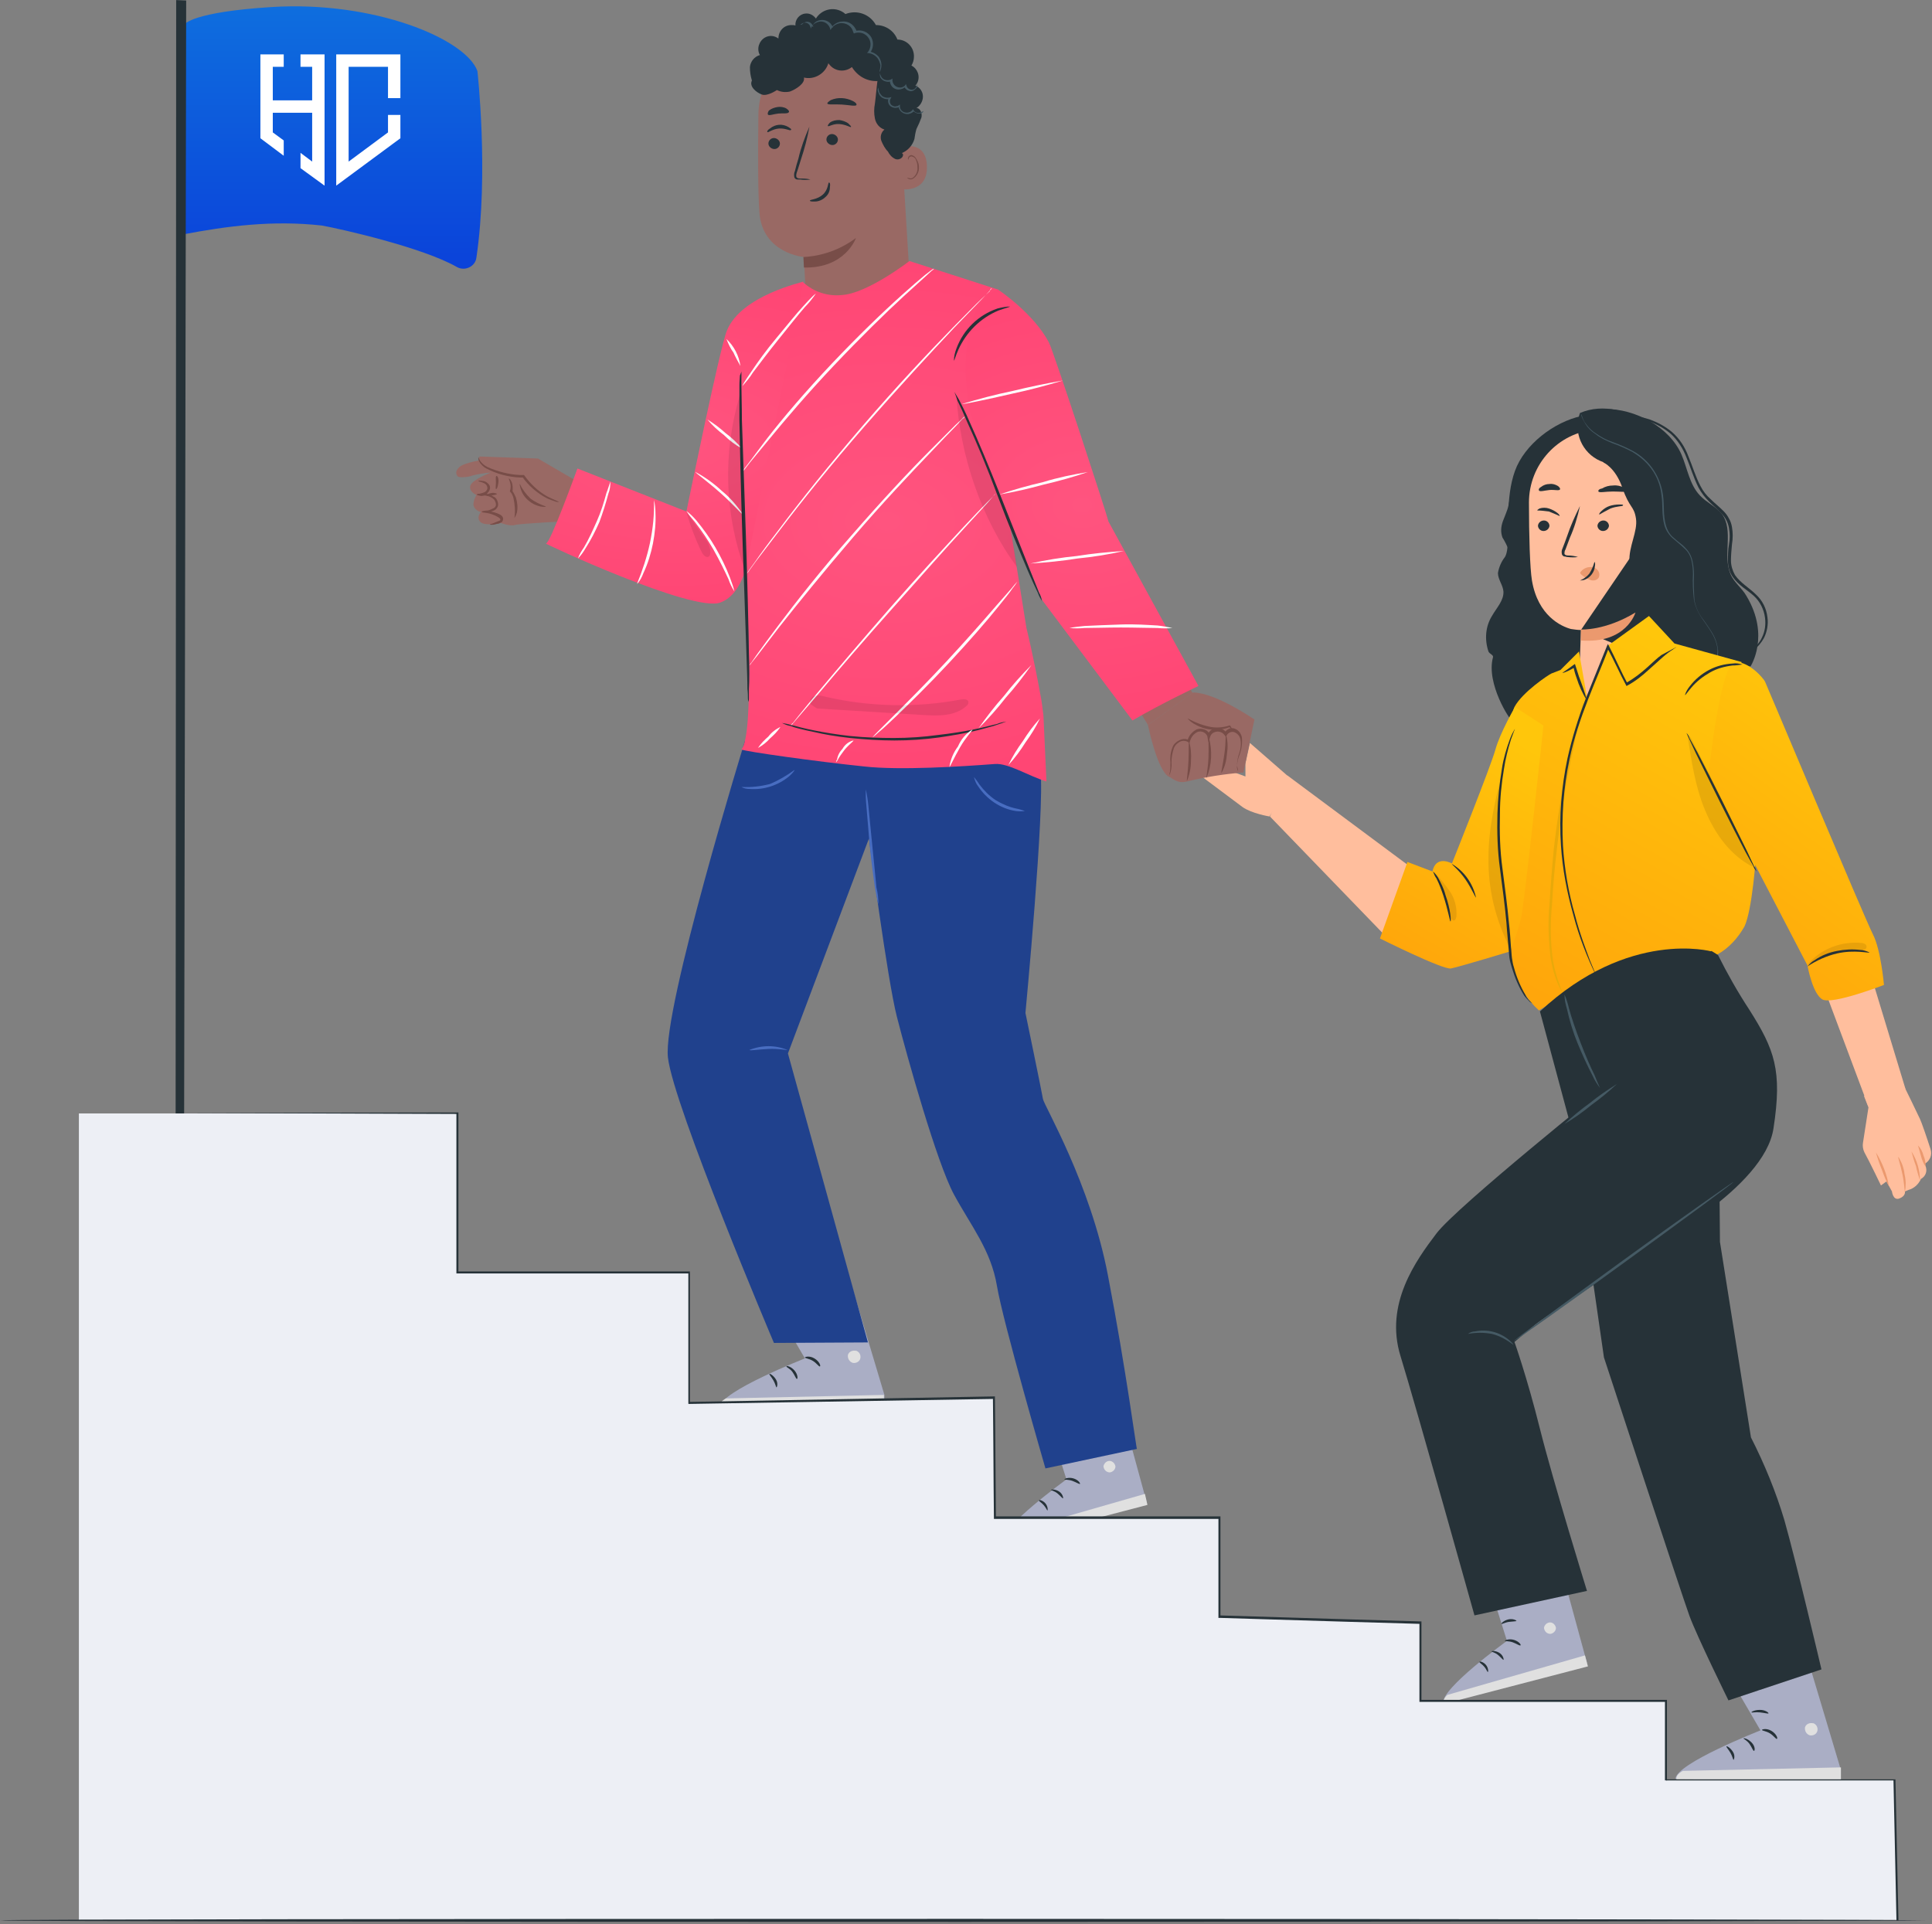 <svg width="514" height="512" viewBox="0 0 514 512" fill="none" xmlns="http://www.w3.org/2000/svg">
<rect x="0" y="0" width="514" height="512" fill="#808080" stroke="none"/>
<path d="M127.014 18.904C123.954 10.39 99.61 0.147 72.206 1.876C51.188 3.206 49.193 6.399 49.193 6.399L48.527 62.404C60.367 60.142 72.472 58.546 85.642 60.009C90.83 60.941 112.514 65.862 121.56 71.051C123.688 72.248 126.482 70.918 126.748 68.523C130.074 46.041 127.014 18.904 127.014 18.904Z" fill="url(#paint0_linear)"/>
<path d="M46.871 0.02L46.725 296.284L48.99 296.666L49.532 0.133L46.871 0.02Z" fill="#263238"/>
<path d="M410.095 122.666C398.787 130.914 402.512 144.749 400.383 148.207C399.452 149.405 398.787 150.868 398.521 152.464C398.521 154.194 399.851 155.657 399.984 157.386C400.117 159.781 398.122 161.776 396.925 163.905C395.195 166.698 394.929 170.157 395.994 173.35C396.26 174.015 397.457 174.281 397.191 174.946C395.328 181.864 401.714 191.708 402.246 191.708C413.42 191.575 422.2 178.671 433.241 177.873C435.769 177.74 437.365 173.217 439.494 172.019C442.287 170.29 443.352 167.097 444.15 164.171C444.948 161.244 445.879 157.919 446.81 154.859C447.475 152.863 447.875 150.868 448.141 148.74C448.274 145.813 448.141 143.019 447.875 140.093C447.742 137.432 447.875 134.772 447.608 132.111C447.342 129.317 446.012 126.79 444.017 124.928" fill="#263238"/>
<path d="M420.733 110.694C413.416 112.29 405.568 118.276 403.04 125.327C400.513 132.377 401.311 141.423 401.843 149.006C404.104 148.474 405.701 149.405 407.962 149.139C409.425 148.74 410.756 147.809 411.554 146.478C413.549 143.552 415.146 140.226 416.21 136.767C419.136 128.786 422.063 120.804 424.99 112.689" fill="#263238"/>
<path d="M444.683 132.245C444.283 121.869 435.504 113.887 425.26 114.286C424.994 114.286 424.861 114.286 424.595 114.286C414.485 115.084 406.77 123.598 406.77 133.708C406.77 142.488 407.036 151.268 407.568 154.461C409.164 163.906 415.416 166.699 417.944 167.365C418.875 167.498 419.673 167.631 420.604 167.631L444.683 132.245ZM420.604 167.631L420.205 178.805C420.338 185.989 425.393 191.709 432.843 191.576C440.293 191.443 445.082 185.057 444.949 177.741L420.604 167.631Z" fill="#FFBE9D"/>
<path d="M409.168 139.827C409.168 140.625 409.833 141.29 410.631 141.29C411.429 141.29 412.095 140.758 412.228 139.96C412.228 139.162 411.562 138.497 410.764 138.497C409.966 138.497 409.301 139.029 409.168 139.827Z" fill="#263238"/>
<path d="M409.035 135.836C410.099 135.836 411.03 135.969 412.094 136.102C413.025 136.501 414.09 136.9 414.888 137.299C415.021 137.299 414.888 136.9 414.356 136.501C413.691 135.969 412.892 135.57 412.094 135.304C411.296 135.037 410.365 135.037 409.567 135.304C409.168 135.57 408.902 135.703 409.035 135.836Z" fill="#263238"/>
<path d="M424.996 139.827C424.996 140.625 425.661 141.29 426.459 141.29C427.258 141.29 427.923 140.758 428.056 139.96C428.056 139.162 427.391 138.497 426.592 138.497C425.794 138.497 425.129 139.029 424.996 139.827Z" fill="#263238"/>
<path d="M425.531 136.901C426.462 136.369 427.393 135.837 428.458 135.304C430.187 134.639 431.65 134.772 431.783 134.506C431.916 134.24 431.517 134.24 430.852 134.24C429.921 134.24 428.99 134.373 428.191 134.639C427.393 134.905 426.595 135.437 425.93 136.103C425.398 136.635 425.398 136.901 425.531 136.901Z" fill="#263238"/>
<path d="M419.813 148.209C418.882 147.942 418.084 147.809 417.152 147.809C416.753 147.809 416.354 147.676 416.221 147.41C416.221 147.011 416.221 146.612 416.487 146.213C416.886 145.149 417.286 144.085 417.685 143.02C418.882 140.36 419.68 137.566 420.345 134.64C419.015 137.3 417.818 139.961 416.886 142.754C416.487 143.952 416.088 144.883 415.689 145.947C415.423 146.479 415.423 147.011 415.556 147.543C415.689 147.809 415.955 148.076 416.221 148.076C416.487 148.076 416.753 148.209 416.886 148.209C418.084 148.342 418.882 148.342 419.813 148.209Z" fill="#263238"/>
<path d="M420.609 167.496C420.609 167.496 426.995 167.895 435.109 162.973C435.109 162.973 432.715 171.353 420.609 170.422V167.496Z" fill="#EB996E"/>
<path d="M420.607 152.066C421.272 151.268 422.203 150.869 423.268 150.869C424.066 150.869 424.731 151.268 425.13 151.8C425.529 152.332 425.662 153.131 425.263 153.796C424.731 154.461 423.8 154.594 423.135 154.328C422.336 154.062 421.671 153.663 421.006 153.131C420.873 152.998 420.607 152.865 420.474 152.599C420.341 152.599 420.341 152.332 420.607 152.066Z" fill="#EB996E"/>
<path d="M425.259 130.781C425.525 131.18 427.122 130.781 429.117 130.781C431.112 130.781 432.709 131.047 432.975 130.648C433.108 130.515 432.709 130.116 432.044 129.717C431.112 129.318 430.181 129.051 429.117 129.185C428.053 129.185 427.122 129.451 426.19 129.983C425.392 130.116 425.126 130.515 425.259 130.781Z" fill="#263238"/>
<path d="M409.431 130.516C409.697 130.915 410.894 130.516 412.224 130.383C413.555 130.25 414.752 130.649 415.018 130.25C415.151 130.117 415.018 129.718 414.486 129.319C413.821 128.92 413.023 128.654 412.224 128.787C411.426 128.787 410.628 129.053 409.963 129.585C409.431 129.851 409.298 130.25 409.431 130.516Z" fill="#263238"/>
<path d="M420.338 109.895C418.475 114.95 420.87 120.537 425.792 122.666C427.92 123.597 430.448 124.129 431.645 126.125C432.576 127.721 432.177 129.716 433.241 131.18C434.306 132.643 436.168 132.776 437.631 133.707C439.494 135.171 440.558 137.299 440.824 139.561C440.957 141.822 441.223 144.083 441.622 146.345C442.021 148.606 443.751 150.602 445.879 151.4C446.943 144.882 447.874 138.097 447.076 131.579C446.278 125.06 443.884 118.276 438.962 113.753C434.039 109.23 426.457 107.235 420.338 109.895Z" fill="#263238"/>
<path d="M444.952 175.213C440.961 174.548 437.901 171.089 437.502 167.098C437.236 163.24 437.502 158.983 436.837 156.855C435.64 152.997 433.777 153.662 433.511 149.538C433.245 145.414 435.773 141.424 435.241 137.965C434.708 134.506 433.511 135.304 431.649 129.85C429.786 124.396 426.594 123.066 426.594 123.066L428.323 109.63L426.993 108.832C434.975 108.699 444.153 113.621 447.346 120.937C448.942 124.662 449.475 128.919 452.268 131.846C453.998 133.708 456.525 134.772 458.121 136.768C461.314 141.158 458.254 147.676 460.383 152.731C461.314 154.993 463.443 156.456 464.64 158.584C471.025 169.227 465.704 177.341 465.704 177.341L444.952 175.213Z" fill="#263238"/>
<path d="M399.988 151.002C400.786 149.538 401.717 147.942 401.318 146.213C400.919 145.148 400.387 144.084 399.722 143.02C399.189 141.557 399.322 140.093 399.855 138.63C400.387 137.167 401.052 135.836 401.318 134.506C401.584 133.309 401.717 132.112 402.116 131.047C402.515 129.85 403.313 129.052 404.511 128.653C405.575 133.841 403.845 139.162 403.845 144.483C403.978 145.68 403.845 146.878 403.446 147.942C403.047 149.006 401.983 149.804 400.786 149.671" fill="#263238"/>
<path d="M456.394 175.744C456.394 175.744 456.527 175.477 456.66 174.945C456.926 174.147 456.926 173.349 456.926 172.684C456.793 171.487 456.394 170.289 455.862 169.225C455.064 167.762 454.132 166.432 453.201 165.101C452.004 163.505 451.073 161.643 450.674 159.647C450.408 157.386 450.275 154.991 450.408 152.73C450.408 151.532 450.275 150.335 450.009 149.138C449.743 147.941 449.077 146.743 448.146 145.945C447.215 145.014 446.151 144.216 445.087 143.285C444.022 142.353 443.224 141.156 442.825 139.826C442.027 137.032 442.426 134.239 442.027 131.711C441.761 129.184 440.83 126.789 439.366 124.794C438.036 122.931 436.307 121.468 434.311 120.271C432.582 119.34 430.719 118.541 428.857 117.876C427.261 117.211 425.797 116.546 424.467 115.482C423.403 114.817 422.472 113.885 421.807 112.821C421.408 112.156 421.008 111.491 420.742 110.693C420.609 110.427 420.609 110.161 420.609 109.895C420.609 109.895 420.609 110.161 420.875 110.693C421.141 111.491 421.408 112.156 421.94 112.821C422.738 113.885 423.536 114.684 424.6 115.349C425.931 116.28 427.394 117.078 428.99 117.61C430.853 118.275 432.715 119.073 434.444 120.005C438.834 122.399 441.761 126.789 442.426 131.711C442.825 134.372 442.426 137.165 443.224 139.826C443.623 141.156 444.288 142.353 445.353 143.152C446.284 144.083 447.481 144.748 448.412 145.812C449.343 146.743 450.009 147.941 450.275 149.271C450.541 150.468 450.674 151.798 450.674 152.996C450.541 155.257 450.674 157.519 450.807 159.78C451.206 161.776 452.004 163.505 453.334 165.101C454.266 166.432 455.197 167.762 455.995 169.225C456.527 170.289 456.926 171.62 457.059 172.817C457.192 173.615 457.059 174.413 456.793 175.211C456.793 175.344 456.527 175.61 456.394 175.744Z" fill="#455A64"/>
<path d="M424.19 149.54C424.323 149.54 424.456 149.939 424.323 150.604C424.19 152.333 422.993 153.796 421.396 154.329C420.731 154.462 420.332 154.462 420.332 154.462C420.332 154.462 421.795 153.929 422.86 152.599C423.525 151.535 423.924 150.471 424.19 149.54Z" fill="#263238"/>
<path d="M463.174 174.548C464.238 174.149 465.302 173.484 466.234 172.819C467.298 171.887 468.229 170.823 468.761 169.626C469.559 168.03 469.825 166.167 469.559 164.305C469.293 162.176 468.229 160.048 466.633 158.585C464.903 156.988 462.509 155.791 460.912 153.396C460.114 152.199 459.715 150.736 459.715 149.273C459.715 147.809 459.715 146.346 459.981 144.883C460.247 143.419 460.247 141.956 459.981 140.493C459.715 139.029 459.05 137.699 457.986 136.635C456.922 135.438 455.724 134.506 454.66 133.442C453.596 132.378 452.665 131.181 451.867 129.717C450.536 127.057 449.738 124.263 448.674 121.736C447.743 119.341 446.412 117.213 444.55 115.483C442.821 114.02 440.958 112.956 438.83 112.158C435.77 111.093 432.577 110.428 429.385 110.162L426.724 109.896C426.458 109.896 426.059 109.896 425.793 109.763C426.059 109.763 426.458 109.763 426.724 109.763C427.389 109.763 428.187 109.763 429.385 109.896C432.71 110.029 435.903 110.694 438.963 111.626C441.091 112.424 443.087 113.488 444.816 114.951C446.811 116.681 448.275 118.942 449.206 121.47C450.27 123.997 451.068 126.791 452.399 129.318C453.064 130.649 453.995 131.846 455.059 132.777C456.123 133.841 457.321 134.772 458.518 135.97C459.05 136.502 459.582 137.167 459.981 137.965C460.38 138.63 460.646 139.428 460.779 140.227C461.045 141.69 461.045 143.286 460.779 144.883C460.646 146.346 460.513 147.809 460.513 149.14C460.513 150.47 460.912 151.8 461.578 152.997C463.041 155.126 465.435 156.456 467.165 158.185C468.894 159.782 469.958 161.91 470.224 164.305C470.49 166.167 470.091 168.163 469.293 169.759C468.628 170.956 467.697 172.153 466.5 172.952C465.834 173.484 465.036 174.016 464.105 174.282L463.44 174.548H463.174Z" fill="#263238"/>
<path d="M394.802 417.191L400.921 436.613C400.921 436.613 383.228 449.384 384.026 453.109L422.205 442.466L413.825 411.737L394.802 417.191Z" fill="#AAAEC5"/>
<path d="M412.358 431.692C413.156 431.692 413.821 432.357 413.954 433.155C413.954 433.953 413.289 434.618 412.491 434.752C411.56 434.752 410.895 434.086 410.762 433.155C410.895 432.357 411.56 431.692 412.491 431.692" fill="#E0E0E0"/>
<path d="M422.468 443.396L421.67 440.469L385.087 450.978C385.087 450.978 383.623 452.176 384.156 453.373L422.468 443.396Z" fill="#E0E0E0"/>
<path d="M400.385 436.613C400.385 436.746 401.449 436.613 402.514 437.012C403.578 437.411 404.243 437.943 404.509 437.81C404.775 437.677 404.11 436.746 402.78 436.347C401.449 435.948 400.252 436.48 400.385 436.613Z" fill="#263238"/>
<path d="M396.793 439.408C396.793 439.541 397.724 439.674 398.522 440.34C399.32 441.005 399.853 441.67 399.986 441.67C400.119 441.67 399.986 440.473 398.921 439.808C397.857 439.142 396.793 439.275 396.793 439.408Z" fill="#263238"/>
<path d="M395.859 444.862C395.992 444.862 395.992 443.798 395.327 443C394.662 442.201 393.598 441.935 393.598 442.201C393.598 442.467 394.263 442.733 394.928 443.532C395.593 444.33 395.593 444.862 395.859 444.862Z" fill="#263238"/>
<path d="M399.452 432.09C399.585 432.223 400.383 431.69 401.447 431.557C402.512 431.424 403.443 431.424 403.443 431.291C403.443 431.158 402.512 430.626 401.314 430.892C400.117 431.158 399.319 431.957 399.452 432.09Z" fill="#263238"/>
<path d="M455.332 438.078L468.369 460.427C468.369 460.427 445.887 469.206 445.754 473.33L489.52 473.596V470.138L479.809 437.679L455.332 438.078Z" fill="#AAAEC5"/>
<path d="M482.203 458.429C483.134 458.695 483.666 459.493 483.533 460.425C483.4 461.356 482.469 461.888 481.538 461.755C480.607 461.489 480.075 460.558 480.208 459.626C480.474 458.695 481.538 458.296 482.469 458.562" fill="#E0E0E0"/>
<path d="M489.775 473.728V470.269L447.738 471.2C447.738 471.2 445.743 472.131 446.009 473.462L489.775 473.728Z" fill="#E0E0E0"/>
<path d="M468.762 460.292C468.762 460.558 469.826 460.558 470.89 461.223C471.954 461.888 472.487 462.819 472.753 462.686C473.019 462.553 472.62 461.356 471.289 460.558C469.959 459.76 468.762 460.159 468.762 460.292Z" fill="#263238"/>
<path d="M463.844 462.554C463.844 462.687 464.775 463.086 465.44 464.017C466.105 464.948 466.371 465.88 466.637 465.88C466.903 465.88 467.036 464.682 465.972 463.618C464.908 462.554 463.844 462.421 463.844 462.554Z" fill="#263238"/>
<path d="M461.18 468.274C461.313 468.274 461.712 467.21 461.047 466.146C460.382 465.081 459.451 464.549 459.318 464.682C459.185 464.815 459.85 465.48 460.382 466.412C460.914 467.343 461.047 468.141 461.18 468.274Z" fill="#263238"/>
<path d="M465.974 455.636C466.107 455.769 467.038 455.503 468.235 455.636C469.432 455.769 470.363 456.035 470.496 455.902C470.63 455.769 469.698 454.971 468.235 454.971C466.772 454.971 465.841 455.503 465.974 455.636Z" fill="#263238"/>
<path d="M486.059 265.006L496.967 294.139L506.944 289.749L498.829 263.011C498.962 262.878 490.715 261.281 486.059 265.006Z" fill="#FFBE9D"/>
<path d="M337.728 217.249C337.728 217.249 332.939 216.451 330.545 214.721L316.311 204.079C316.311 204.079 314.714 201.951 318.306 202.483C321.898 203.015 331.343 206.607 331.343 206.607V203.148L332.54 197.694L343.98 207.671L337.728 217.249Z" fill="#FFBE9D"/>
<path d="M368.456 248.91L337.859 217.249L342.515 206.341L374.708 230.286C374.575 230.286 372.447 243.855 368.456 248.91Z" fill="#FFBE9D"/>
<path d="M412.758 179.203C412.093 179.469 405.042 184.125 402.914 188.116C401.717 190.51 400.918 204.345 400.918 204.345C400.918 204.345 396.662 213.258 397.992 219.378L399.455 225.63C399.455 225.63 400.652 252.236 402.781 258.621C404.111 262.612 406.373 266.07 409.432 268.864C409.432 268.864 428.588 256.625 438.699 254.497C444.685 253.167 450.804 253.034 456.923 253.965C459.983 252.236 462.378 249.575 464.107 246.515C466.235 241.992 467.167 227.625 467.167 227.625L463.309 176.143L445.483 171.221L438.699 163.905L427.657 171.886L422.203 185.455L420.075 173.35L415.153 178.272L412.758 179.203Z" fill="url(#paint1_linear)"/>
<path d="M415.817 264.341C415.684 264.075 415.551 263.942 415.418 263.676C415.019 263.011 414.753 262.346 414.354 261.548C413.29 258.887 412.624 256.226 412.358 253.3C411.959 249.176 411.826 244.919 412.225 240.795C412.491 236.139 412.891 230.951 413.423 225.497C414.487 216.318 416.083 207.139 418.212 198.093C419.01 194.634 419.808 191.841 420.34 189.978C420.606 189.047 420.872 188.382 421.005 187.85C421.005 187.584 421.138 187.318 421.271 187.052C421.271 187.318 421.138 187.584 421.138 187.85C421.005 188.382 420.872 189.18 420.606 190.111C420.074 192.107 419.409 194.9 418.744 198.359C416.748 207.405 415.285 216.584 414.221 225.763C413.556 231.084 413.157 236.272 412.89 240.928C412.491 245.052 412.491 249.176 412.89 253.433C413.157 256.226 413.822 259.02 414.753 261.548C415.285 263.277 415.817 264.341 415.817 264.341Z" fill="#E8A90A"/>
<path d="M454.527 206.075C454.66 206.607 480.867 256.892 480.867 256.892C480.867 256.892 482.197 264.474 484.858 265.938C487.518 267.401 501.22 262.08 501.22 262.08C501.22 262.08 500.422 252.768 498.294 248.644C496.165 244.52 469.959 182.13 469.56 181.332C469.16 180.533 465.436 176.01 461.578 176.144C457.72 176.277 454.527 206.075 454.527 206.075Z" fill="url(#paint2_linear)"/>
<path d="M403.047 188.117C403.047 188.117 399.056 195.034 397.858 199.424C396.661 203.814 386.285 229.755 386.285 229.755C386.285 229.755 382.028 227.36 381.097 231.883L374.445 229.355L367.129 249.709C367.129 249.709 383.89 258.09 386.019 257.69C388.147 257.291 401.716 253.168 401.716 253.168C402.914 250.374 403.845 247.447 404.643 244.521C405.574 240.53 410.629 193.039 410.629 193.039L403.047 188.117Z" fill="url(#paint3_linear)"/>
<path d="M407.702 267.002C407.436 266.869 407.303 266.736 407.037 266.603C406.505 266.071 405.973 265.538 405.574 265.006C404.11 262.745 403.046 260.217 402.248 257.557C401.982 256.626 401.716 255.827 401.583 254.896C401.45 253.965 401.45 253.034 401.317 251.97C401.184 249.974 400.918 247.846 400.785 245.584C400.386 241.061 399.72 236.139 399.055 231.084C398.39 226.295 398.257 221.373 398.39 216.451C398.523 212.46 398.922 208.469 399.587 204.478C399.986 201.818 400.785 199.157 401.716 196.63C401.982 195.965 402.248 195.3 402.647 194.634C402.78 194.368 402.913 194.102 403.046 193.969C403.046 193.969 402.647 194.9 401.982 196.763C401.184 199.29 400.519 201.951 400.119 204.611C399.454 208.602 399.055 212.46 399.055 216.451C398.922 221.373 399.055 226.295 399.72 231.084C400.386 236.272 401.051 241.194 401.45 245.584C401.716 247.846 401.849 249.974 401.982 251.97C402.115 252.901 402.115 253.965 402.248 254.896C402.381 255.827 402.514 256.626 402.78 257.424C403.445 259.951 404.509 262.479 405.84 264.74C406.239 265.671 406.904 266.337 407.702 267.002Z" fill="#263238"/>
<path d="M463.576 176.81C462.644 176.943 461.846 177.076 460.915 177.076C458.787 177.342 456.791 177.874 454.929 178.938C453.066 180.003 451.337 181.333 450.007 182.929C448.943 184.127 448.41 185.058 448.277 184.925C448.543 183.993 449.076 183.195 449.608 182.53C450.938 180.801 452.667 179.337 454.663 178.273C456.658 177.209 458.787 176.677 461.048 176.544C461.846 176.411 462.644 176.544 463.576 176.81Z" fill="#263238"/>
<path d="M415.68 179.07C415.68 178.937 416.877 178.272 418.606 176.941L419.005 176.675L419.138 177.074L420.07 180.001C420.868 182.129 421.666 184.258 422.198 186.386C421.001 184.524 420.07 182.396 419.405 180.267C419.005 179.203 418.739 178.139 418.606 177.34L419.138 177.473C417.941 178.139 416.877 178.804 415.68 179.07Z" fill="#263238"/>
<path d="M385.886 245.185C385.753 245.185 385.221 242.125 384.024 238.401C383.492 236.804 382.96 235.341 382.162 233.745C381.763 233.213 381.497 232.547 381.23 231.882C381.23 231.882 381.896 232.414 382.561 233.479C383.359 234.942 384.157 236.538 384.556 238.135C385.886 241.859 386.153 245.185 385.886 245.185Z" fill="#263238"/>
<path d="M392.673 238.8C392.54 238.933 391.609 236.538 389.879 234.011C388.15 231.483 386.155 230.02 386.288 229.887C389.48 231.749 391.875 235.075 392.673 238.8Z" fill="#263238"/>
<g opacity="0.3">
<path opacity="0.3" d="M399.86 204.745C397.865 212.593 396.002 220.176 396.002 228.158C395.869 236.538 397.865 244.786 401.723 252.236C401.456 248.378 401.057 244.254 400.525 240.396C398.663 225.63 398.397 216.451 399.86 204.745Z" fill="black"/>
</g>
<g opacity="0.3">
<path opacity="0.3" d="M381.363 231.881C382.96 233.478 384.423 235.34 385.753 237.202C387.083 239.198 387.616 241.459 387.483 243.721C387.483 243.987 387.35 244.386 387.217 244.652C387.083 244.918 386.684 245.051 386.418 244.785C386.285 244.652 386.152 244.386 386.019 244.12C384.955 239.996 383.492 235.739 381.363 231.881Z" fill="black"/>
</g>
<g opacity="0.3">
<path opacity="0.3" d="M480.738 256.892C482.734 255.428 484.995 254.364 487.257 253.566C489.784 252.901 492.445 252.768 495.105 252.901C495.504 252.901 495.904 252.768 496.17 252.635C496.436 252.502 496.702 252.103 496.569 251.704C496.436 251.171 495.903 251.038 495.371 250.905C489.784 250.373 484.197 252.502 480.738 256.892Z" fill="black"/>
</g>
<path d="M497.359 253.432C497.359 253.699 493.368 252.634 488.712 253.699C485.918 254.364 483.258 255.561 480.863 257.157C481.395 256.492 482.061 255.827 482.859 255.428C484.588 254.231 486.583 253.432 488.712 253.033C490.707 252.634 492.836 252.501 494.964 252.767C495.629 252.767 496.561 253.033 497.359 253.432Z" fill="#263238"/>
<g opacity="0.3">
<path opacity="0.3" d="M448.938 195.699C450.002 202.35 450.933 209.135 453.593 215.52C456.254 221.905 460.378 227.625 466.364 230.685C461.176 218.979 455.589 207.405 449.736 196.098" fill="black"/>
</g>
<path d="M467.3 231.883C467.034 231.483 466.635 231.084 466.502 230.552L464.373 226.694C462.644 223.369 460.249 218.713 457.722 213.658C455.194 208.603 452.933 203.947 451.203 200.488L449.341 196.497C449.075 195.965 448.942 195.566 448.676 195.034C449.075 195.433 449.341 195.832 449.474 196.364L451.602 200.222C453.332 203.547 455.726 208.203 458.254 213.259C460.781 218.314 463.043 222.97 464.772 226.428L466.635 230.419C467.034 230.951 467.167 231.35 467.3 231.883Z" fill="#263238"/>
<path d="M446.015 172.153C445.749 172.419 445.35 172.552 445.084 172.818C444.419 173.217 443.488 173.883 442.424 174.814C441.359 175.745 440.029 176.942 438.566 178.272C436.836 179.869 434.974 181.332 432.979 182.396L432.713 182.529L432.58 182.263C430.983 179.337 429.52 175.878 427.524 172.286H428.057C424.864 180.8 419.942 190.644 417.547 202.084C415.951 209.667 415.419 217.25 415.818 224.965C416.217 231.218 417.281 237.47 419.011 243.456C420.341 248.644 421.937 252.635 423.001 255.562L424.332 258.755L424.598 259.553C424.598 259.686 424.731 259.819 424.731 259.819C422.203 254.631 420.075 249.176 418.612 243.589C416.882 237.47 415.685 231.218 415.286 224.965C414.754 217.25 415.419 209.401 417.015 201.818C418.212 196.364 419.942 190.91 421.937 185.722L427.524 171.887L427.791 171.355L428.057 171.887C429.919 175.479 431.382 178.938 432.979 181.864L432.58 181.731C437.103 179.204 439.763 175.878 442.025 174.282C443.355 173.616 444.685 172.818 446.015 172.153Z" fill="#263238"/>
<path d="M409.695 269.131L417.81 299.328L426.723 361.186C426.723 361.186 447.475 424.508 449.471 429.962C451.466 435.416 459.847 452.444 459.847 452.444L484.59 444.196C484.59 444.196 477.806 415.329 474.746 404.553C472.485 396.971 469.425 389.521 465.833 382.471L457.585 330.457L457.186 284.296L455.324 253.167C455.457 253.167 433.374 247.048 409.695 269.131Z" fill="#263238"/>
<path d="M422.206 423.311C422.206 423.311 413.16 394.045 409.701 380.21C406.243 366.375 402.917 357.063 402.917 357.063C402.917 357.063 406.243 354.269 408.504 352.407C410.766 350.544 438.967 331.92 438.967 331.92C438.967 331.92 469.431 316.223 471.825 300.26C474.22 284.828 472.092 279.241 465.44 268.732C462.38 264.076 459.587 259.154 457.059 254.099L455.33 253.035L429.789 270.594L427.793 288.819C427.793 288.819 387.619 321.012 382.164 328.196C376.71 335.379 368.33 346.953 372.586 360.788C376.843 374.622 392.275 429.829 392.275 429.829L422.206 423.311Z" fill="#263238"/>
<path d="M402.649 357.86C400.919 356.529 399.057 355.465 396.928 354.933C394.8 354.534 392.671 354.534 390.543 354.933C391.075 354.534 391.74 354.268 392.405 354.268C395.598 353.603 398.924 354.401 401.451 356.529C402.249 357.195 402.649 357.727 402.649 357.86Z" fill="#455A64"/>
<path d="M461.178 314.494C461.311 314.627 448.274 324.205 432.178 335.911C416.081 347.618 402.911 356.93 402.778 356.797C402.645 356.664 415.682 347.086 431.778 335.379C447.875 323.673 461.178 314.361 461.178 314.494Z" fill="#455A64"/>
<path d="M430.187 288.42C428.058 290.415 425.797 292.278 423.402 294.007C421.141 295.869 418.746 297.599 416.219 299.062C418.347 297.067 420.609 295.204 423.003 293.475C425.265 291.613 427.659 290.016 430.187 288.42Z" fill="#455A64"/>
<path d="M425.664 289.484C424.866 288.42 424.2 287.356 423.668 286.159C422.205 283.365 420.875 280.438 419.677 277.512C418.48 274.585 417.549 271.525 416.884 268.466C416.485 267.135 416.219 265.938 416.219 264.608C416.751 265.805 417.15 267.135 417.416 268.333C418.081 270.727 419.145 273.92 420.476 277.379C421.806 280.837 423.136 283.897 424.2 286.025C424.6 287.09 425.132 288.287 425.664 289.484Z" fill="#455A64"/>
<path d="M277.602 374.223L283.722 393.645C283.722 393.645 266.029 406.416 266.827 410.141L305.006 399.499L296.625 368.769L277.602 374.223Z" fill="#AAAEC5"/>
<path d="M295.163 388.723C295.961 388.723 296.626 389.388 296.759 390.186C296.759 390.985 296.094 391.65 295.296 391.783C294.365 391.783 293.699 391.118 293.566 390.186C293.699 389.388 294.365 388.723 295.163 388.723Z" fill="#E0E0E0"/>
<path d="M305.272 400.429L304.607 397.502L268.024 408.012C268.024 408.012 266.561 409.209 267.093 410.406L305.272 400.429Z" fill="#E0E0E0"/>
<path d="M283.194 393.645C283.194 393.778 284.258 393.645 285.322 394.044C286.386 394.443 287.185 394.976 287.318 394.843C287.451 394.71 286.919 393.778 285.588 393.379C284.258 392.98 283.061 393.512 283.194 393.645Z" fill="#263238"/>
<path d="M279.602 396.439C279.602 396.572 280.533 396.705 281.331 397.37C282.129 398.035 282.661 398.7 282.794 398.7C282.927 398.7 282.794 397.503 281.73 396.838C280.666 396.173 279.602 396.306 279.602 396.439Z" fill="#263238"/>
<path d="M278.668 401.893C278.801 401.893 278.801 400.829 278.136 400.031C277.47 399.233 276.406 398.967 276.406 399.233C276.406 399.499 277.071 399.765 277.737 400.563C278.402 401.361 278.535 401.893 278.668 401.893Z" fill="#263238"/>
<path d="M282.261 389.122C282.394 389.255 283.192 388.723 284.256 388.59C285.32 388.457 286.251 388.457 286.251 388.324C286.251 388.191 285.32 387.658 284.123 387.925C282.926 388.191 282.128 388.989 282.261 389.122Z" fill="#263238"/>
<path d="M201.105 339.104L214.142 361.452C214.142 361.452 191.66 370.232 191.527 374.356L235.294 374.489V371.163L225.583 338.705L201.105 339.104Z" fill="#AAAEC5"/>
<path d="M227.582 359.324C228.513 359.59 229.045 360.388 228.912 361.319C228.779 362.25 227.848 362.782 226.917 362.649C225.986 362.383 225.454 361.452 225.587 360.521C225.853 359.59 226.917 359.191 227.848 359.457" fill="#E0E0E0"/>
<path d="M235.164 374.622V371.164L193.127 372.095C193.127 372.095 191.264 373.026 191.397 374.356L235.164 374.622Z" fill="#E0E0E0"/>
<path d="M214.148 361.186C214.148 361.452 215.213 361.452 216.277 362.117C217.341 362.782 217.873 363.714 218.139 363.581C218.405 363.448 218.006 362.25 216.676 361.452C215.346 360.654 214.148 361.053 214.148 361.186Z" fill="#263238"/>
<path d="M209.223 363.581C209.223 363.847 210.154 364.113 210.819 365.044C211.484 365.975 211.75 366.907 212.016 366.907C212.282 366.907 212.282 365.709 211.351 364.645C210.42 363.581 209.223 363.315 209.223 363.581Z" fill="#263238"/>
<path d="M206.563 369.169C206.696 369.169 207.095 368.104 206.43 367.04C205.765 365.976 204.834 365.444 204.701 365.577C204.568 365.71 205.233 366.375 205.765 367.306C206.297 368.237 206.43 369.035 206.563 369.169Z" fill="#263238"/>
<path d="M211.349 356.531C211.482 356.664 212.413 356.398 213.61 356.531C214.807 356.664 215.738 356.93 215.871 356.797C216.005 356.664 215.073 355.866 213.61 355.866C212.147 355.866 211.216 356.398 211.349 356.531Z" fill="#263238"/>
<path d="M220.661 10.526H221.725C233.166 10.393 239.551 20.104 239.418 31.411L242.212 77.306L222.39 95.93L214.808 86.485L214.276 76.641L213.877 68.393C213.877 68.393 202.835 67.462 202.037 56.553C201.638 51.232 201.638 40.324 201.771 30.48C201.904 19.971 210.019 11.191 220.661 10.526Z" fill="#996964"/>
<path d="M213.746 68.391C218.801 68.124 223.59 66.395 227.714 63.335C227.714 63.335 224.92 71.45 213.879 71.184L213.746 68.391Z" fill="#784D48"/>
<path d="M204.434 38.193C204.434 38.992 205.232 39.657 206.03 39.657C206.828 39.657 207.493 38.992 207.493 38.193C207.493 37.395 206.695 36.73 205.897 36.73C205.099 36.73 204.434 37.395 204.434 38.193Z" fill="#263238"/>
<path d="M204.164 35.134C204.297 35.4 205.494 34.336 207.223 34.203C208.953 34.07 210.15 34.868 210.416 34.602C210.682 34.336 210.283 34.203 209.751 33.804C208.154 32.873 206.292 33.006 204.829 34.203C204.164 34.602 204.031 35.001 204.164 35.134Z" fill="#263238"/>
<path d="M219.867 37.129C219.867 37.927 220.665 38.592 221.464 38.592C222.262 38.592 222.927 37.927 222.927 37.129C222.927 36.331 222.129 35.666 221.331 35.666C220.532 35.666 219.867 36.331 219.867 37.129Z" fill="#263238"/>
<path d="M220.271 33.538C220.404 33.804 221.601 32.873 223.33 33.006C225.06 33.139 226.257 33.937 226.39 33.804C226.523 33.671 226.257 33.405 225.725 32.873C225.06 32.341 224.128 32.075 223.33 31.942C222.399 31.942 221.601 32.075 220.803 32.607C220.271 33.139 220.138 33.538 220.271 33.538Z" fill="#263238"/>
<path d="M215.61 47.771C214.679 47.505 213.748 47.505 212.816 47.505C212.417 47.505 212.018 47.372 211.885 47.106C211.752 46.707 211.885 46.175 212.018 45.776C212.417 44.712 212.683 43.648 213.082 42.45C214.014 39.657 214.812 36.73 215.344 33.67C214.147 36.464 213.082 39.258 212.417 42.184C212.018 43.382 211.752 44.446 211.486 45.51C211.22 46.042 211.22 46.707 211.353 47.239C211.486 47.505 211.752 47.771 212.151 47.771C212.417 47.771 212.683 47.771 212.949 47.771C213.748 47.904 214.679 47.904 215.61 47.771Z" fill="#263238"/>
<path d="M220.127 27.552C220.26 27.951 221.989 27.686 223.985 27.819C225.98 27.951 227.577 28.351 227.843 27.951C227.976 27.686 227.71 27.286 226.911 26.887C225.049 25.956 222.921 25.823 221.058 26.621C220.393 27.02 219.994 27.419 220.127 27.552Z" fill="#263238"/>
<path d="M204.302 30.478C204.568 30.877 205.766 30.345 207.096 30.212C208.426 30.079 209.623 30.345 209.889 29.813C210.022 29.547 209.756 29.281 209.224 28.882C208.559 28.483 207.628 28.349 206.83 28.483C206.032 28.616 205.233 28.882 204.568 29.414C204.302 29.813 204.169 30.212 204.302 30.478Z" fill="#263238"/>
<path d="M239.023 39.392C239.156 39.259 246.34 36.732 246.606 44.181C246.872 51.631 239.289 50.434 239.289 50.167C239.289 49.901 239.023 39.392 239.023 39.392Z" fill="#996964"/>
<path d="M241.414 47.24C241.414 47.24 241.547 47.373 241.813 47.373C242.079 47.506 242.478 47.506 242.744 47.373C243.676 46.708 244.208 45.644 244.075 44.447C244.075 43.781 243.942 43.116 243.676 42.584C243.543 42.052 243.143 41.786 242.611 41.653C242.345 41.52 241.946 41.786 241.813 42.052C241.68 42.318 241.813 42.451 241.68 42.451C241.547 42.451 241.547 42.318 241.547 42.052C241.547 41.919 241.68 41.653 241.813 41.52C242.079 41.387 242.212 41.254 242.478 41.254C243.143 41.387 243.543 41.786 243.809 42.318C244.208 42.983 244.474 43.648 244.474 44.314C244.607 45.644 243.942 46.974 242.744 47.639C242.345 47.772 241.946 47.772 241.547 47.506C241.414 47.506 241.414 47.24 241.414 47.24Z" fill="#784D48"/>
<path d="M199.512 17.841C199.645 16.378 200.709 15.047 202.172 14.648C201.241 13.052 201.906 10.924 203.503 9.992C204.7 9.327 206.03 9.46 207.094 10.258C207.094 8.263 208.558 6.667 210.553 6.667C210.952 6.667 211.351 6.667 211.617 6.8C211.484 5.203 212.682 3.74 214.278 3.607C215.342 3.474 216.406 4.006 217.071 4.937C218.535 2.543 221.594 1.745 223.989 3.075C224.255 3.208 224.654 3.474 224.92 3.74C227.98 2.543 231.439 3.74 233.035 6.667C235.562 6.667 237.824 8.13 238.755 10.524C241.283 10.524 243.278 12.653 243.145 15.181C243.145 15.979 242.879 16.777 242.48 17.442C244.076 18.24 244.874 20.236 244.076 21.965C243.943 22.231 243.81 22.497 243.544 22.763C244.741 23.295 245.539 24.359 245.539 25.69C245.539 26.887 244.874 28.084 243.81 28.749C244.874 28.749 245.406 30.213 245.14 31.277C244.741 32.341 244.342 33.272 243.81 34.337C243.544 35.268 243.411 36.066 243.278 36.997C242.746 38.727 241.549 40.057 239.952 40.722L240.218 40.988C240.484 41.919 239.154 42.717 238.223 42.318C237.292 41.919 236.627 41.121 236.228 40.323C235.429 39.525 234.897 38.46 234.498 37.529C234.099 36.465 234.365 35.268 235.296 34.47C233.966 34.071 233.035 32.873 232.769 31.543C232.503 30.213 232.503 28.882 232.769 27.552C233.035 25.557 233.168 23.561 233.434 21.566C230.64 21.699 228.113 20.236 226.649 17.841C224.787 19.304 222.127 19.038 220.663 17.176C220.53 17.043 220.397 16.91 220.397 16.777C219.599 19.57 216.672 21.3 213.879 20.635C214.278 22.231 211.617 23.827 210.154 24.359C208.957 24.625 207.759 24.492 206.695 23.96C206.695 23.96 204.168 25.69 202.704 25.158C201.241 24.625 199.246 23.029 200.044 21.433C199.645 20.102 199.512 19.038 199.512 17.841Z" fill="#263238"/>
<path d="M244.077 22.496C243.944 22.496 243.944 23.028 243.412 23.56C243.146 23.826 242.613 23.959 242.214 23.826C241.682 23.693 241.283 23.294 241.15 22.762L241.017 22.363L240.751 22.762C240.219 23.294 239.421 23.427 238.756 23.161C237.957 22.895 237.425 22.097 237.425 21.298V20.899L237.026 21.165C236.095 21.564 235.031 21.298 234.499 20.5C234.366 20.101 234.1 19.835 234.1 19.436C234.1 19.436 233.967 19.968 234.233 20.633C234.499 21.032 234.898 21.431 235.297 21.564C235.962 21.831 236.627 21.831 237.159 21.564L236.76 21.298C236.627 22.629 237.691 23.826 239.022 23.826C239.687 23.826 240.485 23.56 240.884 23.028L240.485 22.895C240.751 23.56 241.283 24.092 242.081 24.225C242.613 24.358 243.146 24.092 243.545 23.693C244.21 23.161 244.077 22.496 244.077 22.496Z" fill="#455A64"/>
<path d="M245.672 29.547C245.406 29.68 245.14 29.813 244.874 29.946C244.209 30.212 243.411 29.946 243.012 29.281L242.878 29.015L242.745 29.281C242.346 29.813 241.548 30.079 240.883 29.946C240.085 29.813 239.42 29.148 239.42 28.35V27.818L239.021 28.084C238.888 28.217 238.755 28.217 238.622 28.217C238.089 28.483 237.424 28.217 237.025 27.818C236.759 27.419 236.626 26.887 236.892 26.355L237.158 25.823L236.626 25.956C235.961 26.088 235.429 25.956 234.897 25.689C234.498 25.423 234.232 25.024 233.966 24.625C233.833 24.226 233.7 23.694 233.7 23.295C233.433 23.694 233.433 24.226 233.7 24.625C233.833 25.157 234.232 25.689 234.631 25.956C235.296 26.355 235.961 26.488 236.759 26.355L236.493 25.956C235.961 26.887 236.36 28.084 237.291 28.483C237.823 28.749 238.356 28.749 238.888 28.616C239.021 28.483 239.154 28.483 239.42 28.35L239.021 28.217C239.154 29.547 240.351 30.478 241.681 30.345C242.346 30.212 242.878 29.946 243.278 29.414H242.878C243.145 29.813 243.677 30.079 244.209 30.212C244.608 30.212 245.007 30.212 245.273 30.079C245.539 29.946 245.672 29.68 245.672 29.547Z" fill="#455A64"/>
<path d="M212.816 6.667C213.082 6.401 213.349 6.268 213.615 6.134C214.014 6.001 214.413 6.001 214.679 6.134C215.078 6.268 215.477 6.667 215.61 7.199L215.743 7.598L215.876 7.199C216.275 6.401 217.206 5.868 218.138 5.735C219.335 5.602 220.399 6.401 220.798 7.465L220.931 7.997L221.197 7.598C221.729 6.8 222.661 6.268 223.725 6.134C224.789 6.134 225.853 6.534 226.518 7.465C226.784 7.864 226.917 8.263 227.05 8.662L227.183 8.928L227.45 8.795C228.913 8.396 230.376 8.928 231.174 10.258C231.839 11.323 231.706 12.786 230.908 13.85L230.642 14.116H231.041C231.972 14.249 232.771 14.648 233.436 15.447C233.835 15.979 234.101 16.644 234.234 17.309C234.234 17.974 234.101 18.506 233.968 19.171C233.968 19.171 234.101 19.038 234.234 18.772C234.367 18.373 234.5 17.841 234.5 17.309C234.5 16.511 234.234 15.845 233.835 15.18C233.17 14.382 232.239 13.85 231.307 13.717L231.44 14.116C232.372 12.919 232.505 11.323 231.839 9.992C231.041 8.529 229.179 7.731 227.583 8.263L227.982 8.529C227.849 7.997 227.583 7.598 227.316 7.199C226.518 6.134 225.321 5.602 224.124 5.735C222.927 5.735 221.862 6.401 221.197 7.332H221.596C221.064 5.735 219.335 4.937 217.738 5.469C216.94 5.735 216.408 6.268 216.009 7.066H216.408C216.142 6.534 215.743 6.001 215.211 5.868C214.812 5.735 214.413 5.735 214.014 6.001C213.748 6.134 213.615 6.268 213.349 6.534C212.816 6.534 212.816 6.667 212.816 6.667Z" fill="#455A64"/>
<path d="M220.532 48.57C220.266 48.57 220.399 50.432 218.935 51.763C217.472 53.093 215.477 53.093 215.477 53.359C215.477 53.625 215.876 53.625 216.807 53.625C217.871 53.625 218.935 53.093 219.6 52.428C220.399 51.763 220.798 50.831 220.798 49.767C220.931 48.969 220.798 48.57 220.532 48.57Z" fill="#263238"/>
<path d="M330.811 205.543L333.737 191.442C333.737 191.442 323.361 184.259 317.375 184.259L305.402 192.906C305.402 192.906 307.93 205.41 311.123 206.741C311.921 207.007 313.118 208.603 315.779 207.938C320.701 206.741 325.756 205.942 330.811 205.543Z" fill="#996964"/>
<path d="M305.409 192.907C305.409 192.907 291.974 171.356 290.377 164.572C290.377 164.572 289.845 157.521 305.276 161.246L317.249 184.393" fill="#996964"/>
<path d="M329.35 205.143C329.217 204.877 329.084 204.478 329.084 204.079C329.084 203.015 329.217 202.084 329.483 201.019C330.015 199.689 330.281 198.226 330.015 196.762C329.882 195.964 329.35 195.299 328.552 194.9C327.754 194.501 326.822 194.9 326.423 195.565L326.157 196.097L325.758 195.565C325.093 194.634 323.763 194.368 322.698 195.033C322.299 195.299 322.033 195.698 321.9 196.23L321.501 197.561L321.235 196.097V195.964C320.836 194.9 319.639 194.368 318.575 194.767C317.51 195.299 316.845 196.23 316.579 197.295L316.446 197.694L316.047 197.428C315.382 197.029 314.451 197.029 313.786 197.428C313.12 197.827 312.588 198.359 312.322 199.024C311.923 200.221 311.657 201.551 311.657 202.882C311.79 204.079 311.524 205.276 311.125 206.341C311.125 206.074 311.125 205.675 311.258 205.409C311.391 204.611 311.391 203.68 311.391 202.882C311.258 201.551 311.391 200.221 311.923 198.891C312.189 198.093 312.854 197.428 313.653 197.029C314.584 196.496 315.648 196.496 316.446 197.029L315.914 197.162C316.18 195.831 317.111 194.767 318.309 194.102C318.974 193.836 319.772 193.836 320.437 194.102C321.235 194.368 321.767 195.033 321.9 195.698V195.831L321.235 195.698C321.634 194.235 323.231 193.304 324.694 193.836C325.359 193.969 325.891 194.368 326.29 195.033H325.758C326.024 194.501 326.556 194.102 327.088 193.836C327.62 193.703 328.153 193.703 328.685 193.969C329.616 194.368 330.281 195.299 330.414 196.363C330.547 197.96 330.281 199.556 329.749 200.886C329.35 201.818 329.217 202.749 329.084 203.68C329.35 204.744 329.483 205.143 329.35 205.143Z" fill="#784D48"/>
<path d="M315.785 207.805C315.652 207.805 316.051 205.411 316.184 202.484C316.317 199.558 316.184 197.163 316.317 197.163C316.849 198.892 316.982 200.755 316.849 202.484C316.849 204.347 316.45 206.209 315.785 207.805Z" fill="#784D48"/>
<path d="M321.636 196.231C322.567 199.823 322.434 203.548 320.97 207.006C320.837 207.006 321.369 204.612 321.503 201.685C321.636 198.759 321.369 196.231 321.636 196.231Z" fill="#784D48"/>
<path d="M326.156 195.434C326.688 197.163 326.688 198.892 326.422 200.622C326.289 202.351 325.89 204.08 324.958 205.677C324.825 205.544 325.357 203.415 325.757 200.489C326.156 197.562 326.023 195.434 326.156 195.434Z" fill="#784D48"/>
<path d="M328.02 194.501C328.02 194.501 327.621 194.102 326.956 193.304L327.222 193.437C325.625 194.102 323.763 194.235 322.034 194.102C320.437 193.969 318.841 193.304 317.511 192.506C316.447 191.84 315.914 191.175 316.047 191.175C317.91 192.24 320.038 193.038 322.167 193.437C323.763 193.703 325.492 193.57 327.089 193.038H327.222L327.355 193.171C327.754 193.836 328.02 194.368 328.02 194.501Z" fill="#784D48"/>
<path d="M294.764 339.37C290.108 314.893 277.736 294.141 277.47 292.411C277.204 290.682 272.814 269.531 272.814 269.531C272.814 269.531 278.002 214.856 276.805 205.278C275.608 195.7 198.185 197.163 198.185 197.163C198.185 197.163 176.236 268.466 177.699 281.37C179.162 294.274 205.901 357.329 205.901 357.329L230.91 357.196L209.626 280.306L231.176 223.104C231.176 223.104 236.098 260.884 238.626 270.595C241.419 281.503 249.268 309.439 253.791 317.82C258.314 326.201 263.635 332.586 265.232 342.164C266.828 351.742 278.135 390.719 278.135 390.719L302.479 385.531C302.346 385.797 299.686 365.045 294.764 339.37Z" fill="#20418D"/>
<path d="M233.705 240.663C233.306 239.2 233.04 237.736 232.774 236.273C232.375 233.479 231.843 229.622 231.444 225.498C231.044 221.374 230.778 217.383 230.512 214.589C230.379 213.126 230.246 211.53 230.379 210.066C230.645 211.53 230.911 212.993 231.044 214.589L232.109 225.365C232.508 229.489 232.907 233.213 233.173 236.14C233.572 237.736 233.705 239.2 233.705 240.663Z" fill="#486DC1"/>
<path d="M272.674 215.787C271.876 215.92 270.945 215.92 270.147 215.787C266.023 215.122 262.431 212.594 260.17 209.135C259.638 208.47 259.372 207.672 259.105 206.741C259.638 207.406 260.17 208.071 260.569 208.736C261.766 210.332 263.229 211.796 264.826 212.86C266.555 213.924 268.417 214.722 270.28 215.122C271.078 215.255 271.876 215.521 272.674 215.787Z" fill="#486DC1"/>
<path d="M211.355 204.878C211.488 204.878 210.956 205.676 209.892 206.607C206.965 209.002 203.24 210.199 199.515 209.933C198.717 209.933 197.919 209.8 197.254 209.401C199.781 209.534 202.309 209.268 204.837 208.603C207.098 207.672 209.359 206.341 211.355 204.878Z" fill="#486DC1"/>
<path d="M209.493 279.373C209.493 279.506 207.231 278.974 204.438 279.107C201.644 279.24 199.516 279.639 199.383 279.373C202.709 278.042 206.3 278.042 209.493 279.373Z" fill="#486DC1"/>
<path d="M276.803 184.925C274.941 174.549 273.078 167.099 273.078 167.099L268.555 138.764L265.496 77.039L241.95 69.457C241.95 69.457 230.775 78.103 223.991 78.502C220.266 78.901 216.541 77.704 213.748 75.177L199.115 83.558L193.395 96.594L198.716 158.852C198.716 158.852 200.711 195.7 197.252 199.425C198.184 199.957 217.074 202.618 229.977 203.948C239.422 205.012 256.051 203.948 264.698 203.283C268.289 203.017 273.611 206.476 278.4 207.939L277.601 190.379C277.335 188.517 277.202 186.787 276.803 184.925Z" fill="url(#paint4_radial)"/>
<path d="M294.899 138.762C294.633 137.299 280.399 93.799 279.069 91.138C274.945 83.289 265.5 77.037 265.5 77.037C253.128 81.826 257.784 108.831 257.784 108.831L267.629 136.235L277.34 159.781L301.285 191.707C308.734 187.318 318.844 182.528 318.844 182.528L294.899 138.762Z" fill="url(#paint5_radial)"/>
<path d="M153.623 128.121L143.114 122.002L127.55 121.47C127.55 121.47 126.885 123.465 130.077 124.662C133.004 125.594 135.931 126.126 138.857 126.392C138.857 126.392 136.596 126.126 141.252 130.117C144.311 132.511 148.169 133.974 152.16 133.974L153.623 128.121Z" fill="#996964"/>
<path d="M128.742 122.269C128.742 122.269 123.554 123.067 122.224 124.264C120.894 125.462 121.426 126.393 121.825 126.792C122.224 127.191 124.885 126.925 125.683 126.526C127.279 126.127 129.008 125.861 130.605 125.728C130.605 125.728 125.683 127.59 125.151 129.187C124.619 130.783 126.747 131.714 126.747 131.714C126.747 131.714 125.417 133.976 126.215 135.04C126.614 135.705 127.279 136.104 127.944 136.237C127.944 136.237 126.614 137.7 127.811 138.898C129.008 140.095 133.265 139.164 133.265 139.164C133.265 139.164 135.793 140.095 136.99 139.696C138.187 139.297 151.889 138.632 151.889 138.632L153.087 129.453L132.334 123.067L128.742 122.269Z" fill="#996964"/>
<path d="M131.934 130.116C131.801 129.983 131.934 129.318 131.934 128.386C131.934 127.455 131.801 126.79 132.067 126.657C132.333 126.524 132.732 127.322 132.599 128.386C132.466 129.451 132.2 130.249 131.934 130.116Z" fill="#784D48"/>
<path d="M126.883 131.58C126.883 131.447 127.282 131.447 127.947 131.314C128.346 131.181 128.612 131.048 129.011 130.915C129.41 130.649 129.543 130.382 129.676 129.983C129.676 129.584 129.543 129.185 129.277 128.919C129.011 128.653 128.745 128.52 128.346 128.387C127.681 128.121 127.282 128.121 127.282 127.988C127.282 127.855 127.681 127.855 128.479 127.988C128.878 127.988 129.41 128.254 129.676 128.52C130.209 128.919 130.475 129.451 130.342 130.116C130.209 130.649 129.809 131.181 129.277 131.58C128.878 131.846 128.346 131.979 127.947 131.979C127.282 131.846 126.883 131.713 126.883 131.58Z" fill="#784D48"/>
<path d="M126.883 131.579C127.415 131.313 128.08 131.313 128.612 131.313C129.277 131.313 129.942 131.446 130.475 131.712C130.874 131.845 131.14 132.111 131.539 132.244C131.938 132.51 132.204 132.909 132.337 133.308C132.47 133.707 132.603 134.24 132.47 134.639C132.337 135.038 132.071 135.437 131.672 135.703C131.14 135.969 130.475 136.235 129.809 136.235C128.745 136.368 128.08 136.102 128.08 136.102C128.612 135.969 129.144 135.836 129.809 135.836C130.342 135.703 130.874 135.437 131.406 135.171C131.672 135.038 131.805 134.772 131.938 134.506C131.938 134.24 131.938 133.841 131.805 133.574C131.672 133.308 131.539 132.909 131.273 132.776C131.007 132.51 130.741 132.377 130.475 132.244C129.942 131.978 129.41 131.845 128.745 131.845C127.548 131.712 126.883 131.712 126.883 131.579Z" fill="#784D48"/>
<path d="M130.339 139.561C130.339 139.428 130.871 139.428 131.67 139.029L132.335 138.763C132.601 138.63 132.734 138.63 133 138.497C133.266 138.231 133.133 137.965 132.468 137.566C131.537 137.034 130.472 136.635 129.541 136.502C128.743 136.369 128.211 136.369 128.211 136.236C128.211 136.103 128.743 135.97 129.674 135.97C130.871 136.103 131.936 136.369 133 136.901C133.133 137.034 133.266 137.034 133.399 137.167C133.532 137.3 133.665 137.433 133.798 137.699C133.931 138.098 133.798 138.63 133.532 138.896C133.266 139.029 133 139.162 132.734 139.295L132.069 139.428C130.871 139.828 130.206 139.561 130.339 139.561Z" fill="#784D48"/>
<path d="M132.201 131.446C132.201 131.579 131.536 131.712 130.871 131.845C130.206 131.978 129.541 131.978 129.408 131.845C129.275 131.712 129.94 131.313 130.738 131.18C131.536 131.047 132.201 131.313 132.201 131.446Z" fill="#784D48"/>
<path d="M136.859 137.832C137.125 136.103 136.992 134.24 136.593 132.511C136.46 131.979 136.194 131.314 135.795 130.915L135.662 130.781V130.648C135.928 129.85 135.928 129.052 135.662 128.254C135.529 127.722 135.263 127.323 135.396 127.323C135.529 127.323 135.795 127.589 136.061 128.121C136.46 128.919 136.46 129.983 136.327 130.915V130.648C136.726 131.181 136.992 131.846 137.258 132.378C137.657 133.708 137.79 135.038 137.524 136.369C137.258 137.3 136.859 137.832 136.859 137.832Z" fill="#784D48"/>
<path d="M145.235 134.771C145.235 134.904 144.703 134.904 143.772 134.771C142.575 134.505 141.51 133.973 140.579 133.175C139.648 132.377 138.983 131.446 138.584 130.248C138.318 129.45 138.185 128.785 138.318 128.785C138.983 130.248 139.914 131.446 141.111 132.643C142.309 133.574 143.772 134.239 145.235 134.771Z" fill="#784D48"/>
<path d="M148.697 133.576C148.431 133.576 148.032 133.576 147.766 133.443C146.968 133.176 146.169 132.91 145.371 132.511C142.844 131.181 140.582 129.186 138.986 126.924L139.252 127.057H138.321C135.261 126.924 132.201 126.126 129.408 124.663C128.61 124.264 127.811 123.465 127.412 122.667C127.146 122.002 127.279 121.603 127.279 121.603C127.279 121.603 127.412 122.002 127.678 122.534C128.211 123.332 128.876 123.865 129.674 124.264C132.334 125.461 135.394 126.259 138.321 126.392H139.385L139.518 126.525C141.114 128.787 143.243 130.782 145.637 132.112C147.5 133.043 148.697 133.443 148.697 133.576Z" fill="#784D48"/>
<path d="M193.396 87.946C191.533 92.336 182.62 136.103 182.62 136.103L153.62 124.662C153.62 124.662 146.304 144.883 145.24 144.616C144.175 144.35 184.35 163.107 191.666 160.314C198.185 157.919 199.249 147.277 199.249 147.277L213.749 74.91C213.882 75.043 197.254 78.501 193.396 87.946Z" fill="url(#paint6_radial)"/>
<path d="M267.761 191.974C267.096 192.24 266.298 192.506 265.499 192.772C264.834 193.038 263.903 193.304 262.839 193.57C261.775 193.837 260.577 194.236 259.247 194.502C256.587 195.167 253.394 195.699 249.802 196.231C245.944 196.763 241.953 197.029 237.963 197.029C233.972 197.029 230.114 196.763 226.123 196.364C222.531 195.965 219.339 195.433 216.545 194.768C215.215 194.502 214.018 194.236 212.953 193.97C211.889 193.703 210.958 193.437 210.293 193.171C209.495 193.038 208.829 192.772 208.031 192.373C208.829 192.506 209.628 192.639 210.426 192.905C211.224 193.038 212.022 193.304 213.086 193.57C214.151 193.837 215.348 194.103 216.678 194.369C219.339 194.901 222.531 195.433 226.123 195.832C229.981 196.231 233.972 196.364 237.83 196.364C241.687 196.364 245.678 196.098 249.536 195.566C253.128 195.167 256.32 194.635 258.981 194.103C260.311 193.837 261.509 193.57 262.573 193.304C263.637 193.038 264.568 192.772 265.233 192.639C266.165 192.24 266.963 192.107 267.761 191.974Z" fill="#263238"/>
<path d="M253.922 104.309C254.321 104.974 254.72 105.639 255.119 106.305C255.784 107.635 256.848 109.63 257.913 112.158C260.174 117.08 263.101 124.13 266.16 131.846L274.009 151.667L276.404 157.653C276.803 158.319 277.069 159.117 277.202 159.915C276.803 159.25 276.404 158.585 276.138 157.786C275.472 156.456 274.541 154.328 273.477 151.933C271.349 146.878 268.422 139.961 265.495 132.112C262.569 124.263 259.642 117.346 257.381 112.424C256.316 109.896 255.385 107.901 254.72 106.571C254.454 105.772 254.188 104.974 253.922 104.309Z" fill="#263238"/>
<path d="M268.688 81.561C268.688 81.694 267.491 81.96 265.629 82.625C260.84 84.621 257.115 88.346 254.986 93.001C254.188 94.731 253.922 96.061 253.789 95.928C253.789 94.864 254.055 93.8 254.454 92.735C256.317 87.68 260.307 83.823 265.363 82.093C266.427 81.827 267.624 81.561 268.688 81.561Z" fill="#263238"/>
<path d="M248.473 71.452C248.34 71.718 248.207 71.851 247.941 71.984L246.345 73.447L240.491 78.768C235.569 83.291 228.918 89.81 221.867 97.259C214.817 104.709 208.831 111.759 204.574 116.947L199.519 123.067L198.188 124.796C197.922 125.195 197.656 125.328 197.656 125.328C197.789 125.062 197.922 124.929 198.055 124.663L199.386 122.934C200.45 121.47 202.179 119.209 204.175 116.548C208.299 111.227 214.285 104.177 221.335 96.727C228.386 89.277 235.037 82.892 240.092 78.369C242.62 76.108 244.615 74.378 246.079 73.181L247.808 71.851C248.074 71.718 248.207 71.585 248.473 71.452Z" fill="white"/>
<path d="M263.899 76.638C263.766 76.904 263.5 77.17 263.234 77.436L261.238 79.565L253.789 87.28C247.536 93.932 239.023 103.111 229.977 113.487C220.931 123.863 212.949 133.84 207.495 141.024L200.977 149.538L199.247 151.932C199.114 152.198 198.848 152.464 198.582 152.73C198.715 152.464 198.981 152.198 199.114 151.932C199.513 151.4 200.045 150.602 200.844 149.538C202.307 147.409 204.435 144.483 207.229 140.891C212.683 133.574 220.532 123.73 229.578 113.221C238.624 102.712 247.27 93.533 253.656 87.014C256.848 83.822 259.376 81.161 261.238 79.432L263.367 77.436C263.367 77.037 263.633 76.771 263.899 76.638Z" fill="white"/>
<path d="M256.718 110.827C256.585 111.093 256.319 111.359 256.053 111.492L254.323 113.355C252.727 114.951 250.466 117.346 247.805 120.139C242.351 125.859 234.768 133.841 226.92 143.02C219.071 152.199 212.154 160.713 207.231 166.965L201.511 174.415L199.915 176.41C199.782 176.676 199.516 176.942 199.383 177.075C199.516 176.809 199.649 176.543 199.915 176.277L201.378 174.149C202.709 172.286 204.571 169.759 206.965 166.566C211.754 160.181 218.539 151.534 226.521 142.488C234.502 133.309 241.952 125.327 247.539 119.74C250.333 116.946 252.594 114.685 254.19 113.089L256.053 111.359C256.186 111.093 256.452 110.96 256.718 110.827Z" fill="white"/>
<path d="M207.631 193.438C206.833 194.635 205.901 195.566 204.837 196.497C203.906 197.561 202.842 198.36 201.645 199.025C202.443 197.827 203.374 196.896 204.438 195.965C205.236 194.901 206.434 193.97 207.631 193.438Z" fill="white"/>
<path d="M264.83 131.313C264.697 131.579 264.564 131.712 264.298 131.978L262.702 133.841L256.716 140.359C251.661 145.813 244.876 153.529 237.294 162.043C229.711 170.556 223.06 178.272 218.271 183.992L212.55 190.644L210.954 192.506C210.821 192.772 210.555 192.905 210.422 193.038C210.555 192.772 210.688 192.506 210.954 192.373L212.417 190.511C213.748 188.914 215.61 186.52 218.004 183.726C222.793 178.006 229.445 170.157 236.894 161.643C244.344 153.13 251.395 145.547 256.45 140.093C258.977 137.432 261.106 135.171 262.569 133.708L264.298 131.978C264.431 131.712 264.697 131.446 264.83 131.313Z" fill="white"/>
<path d="M270.684 154.726C270.285 155.391 269.885 155.923 269.353 156.588C268.555 157.786 267.225 159.382 265.629 161.377C262.436 165.368 257.78 170.689 252.459 176.41C247.138 182.13 242.083 187.052 238.358 190.644C236.495 192.373 235.032 193.836 233.835 194.768C233.303 195.3 232.771 195.699 232.105 196.231C232.505 195.699 233.037 195.167 233.569 194.635L237.826 190.378C241.417 186.786 246.473 181.731 251.794 176.011C257.115 170.29 261.771 164.969 265.096 161.111L269.087 156.588C269.752 155.79 270.152 155.258 270.684 154.726Z" fill="white"/>
<path d="M227.051 197.029C227.184 197.162 225.853 198.093 224.656 199.556C223.991 200.488 223.326 201.286 222.794 202.35L222.395 202.882L222.528 202.35C222.528 202.217 222.661 202.217 222.661 202.217C222.661 202.217 222.661 202.217 222.794 202.35H222.661C222.794 201.153 223.326 200.088 224.124 199.29C224.789 198.093 225.853 197.295 227.051 197.029Z" fill="white"/>
<path d="M274.41 176.942C272.281 180.002 270.02 182.928 267.625 185.589C265.364 188.515 262.969 191.176 260.309 193.836C262.437 190.777 264.699 187.85 267.093 185.19C269.355 182.263 271.882 179.469 274.41 176.942Z" fill="white"/>
<path d="M258.717 194.104C258.85 194.237 256.988 196.099 255.391 198.893C253.795 201.686 252.731 204.081 252.598 204.081C252.864 202.085 253.662 200.223 254.859 198.626C255.657 196.764 256.988 195.168 258.717 194.104Z" fill="white"/>
<path d="M276.674 191.175C275.61 193.437 274.279 195.565 272.816 197.561C271.486 199.689 270.022 201.685 268.293 203.547C269.357 201.285 270.687 199.157 272.151 197.162C273.481 195.033 274.944 193.038 276.674 191.175Z" fill="white"/>
<path d="M217.071 78.103C216.14 79.433 215.208 80.63 214.144 81.694C212.282 83.823 209.887 86.882 207.094 90.341C204.3 93.8 202.039 96.859 200.309 99.121C199.511 100.451 198.447 101.649 197.516 102.713C197.649 102.314 197.915 101.915 198.048 101.649C198.447 100.983 199.112 100.052 199.91 98.855C201.506 96.46 203.768 93.268 206.562 89.942C209.355 86.616 211.75 83.557 213.745 81.428C214.676 80.364 215.474 79.566 216.007 79.034C216.406 78.635 216.672 78.369 217.071 78.103Z" fill="white"/>
<path d="M197.386 119.342C195.657 118.41 194.06 117.213 192.597 115.75C191.001 114.553 189.537 113.222 188.207 111.626C189.936 112.69 191.533 113.887 192.996 115.218C194.592 116.415 196.056 117.745 197.386 119.342Z" fill="white"/>
<path d="M197.653 136.901C197.52 137.034 194.993 134.107 191.534 131.047C188.075 127.988 184.883 125.726 185.016 125.593C187.543 126.924 189.938 128.653 192.066 130.648C194.062 132.245 196.057 134.506 197.653 136.901Z" fill="white"/>
<path d="M197.251 98.854C197.251 99.12 197.251 99.386 197.251 99.785C197.251 100.45 197.251 101.249 197.251 102.313C197.251 104.574 197.384 107.767 197.384 111.758C197.65 119.739 198.049 130.648 198.448 142.753C198.847 154.859 199.113 165.9 199.246 173.882C199.379 177.873 199.379 181.065 199.246 183.327C199.246 184.391 199.246 185.189 199.246 185.854C199.246 186.121 199.246 186.387 199.113 186.786C199.113 186.52 198.98 186.254 198.98 185.854C198.98 185.189 198.98 184.391 198.847 183.327C198.847 181.065 198.714 177.873 198.581 173.882C198.315 165.9 197.916 154.992 197.517 142.886C197.118 130.781 196.852 119.739 196.719 111.891C196.719 107.9 196.719 104.707 196.719 102.446C196.719 101.382 196.852 100.45 196.852 99.918C197.118 99.386 197.118 99.12 197.251 98.854Z" fill="#263238"/>
<path d="M195.388 157.387C194.723 156.323 194.191 155.259 193.792 154.062C192.86 152.066 191.53 149.273 189.801 146.213C188.337 143.685 186.741 141.291 184.879 138.896C184.08 137.965 183.282 137.034 182.617 135.97C183.681 136.768 184.48 137.566 185.278 138.497C187.14 140.759 188.87 143.153 190.333 145.681C191.796 148.208 193.126 150.869 194.191 153.662C194.723 155.126 195.122 156.19 195.388 157.387Z" fill="white"/>
<path d="M173.98 133.043C174.246 134.108 174.379 135.305 174.379 136.369C174.512 139.163 174.246 141.823 173.714 144.617C173.182 147.277 172.384 149.938 171.186 152.466C170.787 153.53 170.255 154.594 169.457 155.392C170.92 151.8 172.118 148.209 172.916 144.484C173.714 140.626 174.113 136.901 173.98 133.043Z" fill="white"/>
<path d="M162.397 128.121C162.397 129.185 162.264 130.383 161.865 131.314C161.2 133.841 160.401 136.369 159.47 138.896C158.406 141.291 157.209 143.685 155.745 145.947C155.213 146.878 154.548 147.809 153.75 148.607C154.149 147.543 154.681 146.612 155.346 145.681C156.677 143.419 157.741 141.025 158.805 138.63C159.869 136.236 160.667 133.708 161.333 131.181C161.732 130.25 161.998 129.185 162.397 128.121Z" fill="white"/>
<path d="M193.266 90.207C195.261 92.069 196.591 94.597 196.99 97.391C196.325 96.193 195.66 94.996 195.128 93.799C194.33 92.735 193.798 91.537 193.266 90.207Z" fill="white"/>
<path d="M282.794 101.248C278.404 102.578 273.881 103.775 269.491 104.706C262.041 106.436 256.055 107.633 255.922 107.5C260.312 106.17 264.835 104.972 269.358 104.041C273.748 102.977 278.138 102.046 282.794 101.248Z" fill="white"/>
<path d="M289.444 125.593C285.587 126.924 281.729 127.988 277.738 128.919C273.88 129.983 269.889 130.914 265.898 131.58C269.756 130.249 273.614 129.185 277.605 128.254C281.463 127.057 285.454 126.258 289.444 125.593Z" fill="white"/>
<path d="M299.021 146.612C294.897 147.543 290.773 148.208 286.649 148.607C282.525 149.272 278.401 149.671 274.145 149.938C278.268 149.006 282.392 148.341 286.516 147.942C290.64 147.277 294.764 146.878 299.021 146.612Z" fill="white"/>
<path d="M311.923 167.099C310.593 167.232 309.263 167.232 307.932 167.099C305.405 167.099 302.079 166.966 298.221 166.966C294.364 166.966 291.038 167.099 288.51 167.099C287.18 167.232 285.85 167.232 284.52 167.099C285.85 166.833 287.18 166.7 288.51 166.567C291.038 166.434 294.364 166.301 298.221 166.168C302.079 166.035 305.405 166.301 307.932 166.434C309.263 166.567 310.593 166.833 311.923 167.099Z" fill="white"/>
<g opacity="0.3">
<path opacity="0.3" d="M254.453 105.239C255.384 121.202 261.105 138.097 270.55 150.867C270.55 151 268.687 139.56 268.687 139.56C268.687 139.56 260.04 117.876 254.453 105.239Z" fill="black"/>
</g>
<g opacity="0.3">
<path opacity="0.3" d="M217.341 188.516L245.543 190.246C249.534 190.512 254.057 190.645 257.117 187.851C257.516 187.585 257.649 187.186 257.649 186.787C257.516 185.989 256.452 185.989 255.653 186.122C243.681 188.383 231.309 188.117 219.337 185.323C218.405 185.057 217.474 184.924 216.543 185.19C215.745 185.59 215.08 186.787 215.745 187.452" fill="black"/>
</g>
<g opacity="0.3">
<path opacity="0.3" d="M198.32 152.066C192.733 137.034 192.201 120.538 196.857 105.107L198.187 151.933" fill="black"/>
</g>
<g opacity="0.3">
<path opacity="0.3" d="M182.617 136.236C183.681 139.961 185.012 143.553 186.741 147.012C187.007 147.544 187.539 148.209 188.204 148.209C188.87 148.209 189.003 147.411 189.003 146.746C188.87 145.415 188.337 144.218 187.539 143.287L182.617 136.236Z" fill="black"/>
</g>
<path d="M20.988 296.269V510.843H504.946L504.812 511.109L504.014 473.728H443.22V452.577H377.903V431.691L324.426 430.228V403.755H264.563L264.297 371.962L183.15 373.425V338.705H121.824V296.269H20.988Z" fill="#EDEFF5"/>
<path d="M512.264 510.977C512.264 511.11 397.525 511.376 256.185 511.376C114.845 511.376 0.105 511.243 0.105 510.977C0.105 510.711 114.713 510.578 256.185 510.578C397.657 510.578 512.264 510.844 512.264 510.977Z" fill="#263238"/>
<path d="M500.421 315.426C500.421 315.426 497.361 309.04 496.031 306.646C495.632 305.848 495.499 304.917 495.632 304.118L497.095 294.673L495.898 291.614L506.673 289.219C506.673 289.219 510.265 296.536 510.797 297.733C511.196 298.531 512.66 302.788 513.591 305.715C514.123 307.311 513.458 308.907 511.994 309.706C512.793 310.903 512.66 312.499 511.462 313.43C511.329 313.563 511.196 313.563 511.063 313.696C510.398 315.16 509.201 316.224 507.737 316.623L506.806 317.022C506.806 317.022 507.072 318.219 505.343 318.885C503.614 319.55 503.348 317.022 503.348 317.022L501.884 314.362L500.421 315.426Z" fill="#FFBE9D"/>
<path d="M499.09 306.646C500.819 309.439 502.016 312.499 502.549 315.691C501.75 314.228 501.218 312.765 500.686 311.301C500.021 309.705 499.489 308.109 499.09 306.646Z" fill="#EB996E"/>
<path d="M505.08 307.844C505.878 309.175 506.543 310.771 506.677 312.367C507.076 313.964 507.076 315.56 506.81 317.156C506.677 317.156 506.677 315.028 506.144 312.5C505.612 309.84 504.814 307.844 505.08 307.844Z" fill="#EB996E"/>
<path d="M508.531 306.38C509.995 308.641 510.793 311.435 510.793 314.096C510.394 312.765 509.995 311.568 509.728 310.238C509.196 308.907 508.93 307.71 508.531 306.38Z" fill="#EB996E"/>
<path d="M510.266 304.784C510.931 305.449 511.463 306.38 511.729 307.444C512.128 308.375 512.394 309.44 512.261 310.371C511.729 309.573 511.33 308.641 511.064 307.577C510.798 306.646 510.532 305.715 510.266 304.784Z" fill="#EB996E"/>
<path d="M79.947 14.479V17.776H83.05V26.7H72.575V17.776H75.485V14.479H69.277V36.787L75.485 41.443V37.369L72.575 35.235V29.998H83.05V42.995L79.947 40.667V44.741L86.348 49.397V14.479H79.947Z" fill="white"/>
<path d="M103.226 30.58V35.235L92.751 42.995V17.776H103.226V26.118H106.524V14.479H89.453V49.397L106.524 36.787V30.58H103.226Z" fill="white"/>
<path fill-rule="evenodd" clip-rule="evenodd" d="M504.546 511.026H504.812H505.078L504.997 507.319L504.997 507.292C504.758 496.306 504.519 485.319 504.28 473.728V473.462H503.748H443.486V452.311H378.169V431.425H377.77L359.279 430.893L324.692 429.841V403.489H264.957C264.896 398.238 264.863 393.019 264.831 387.918C264.797 382.426 264.764 377.072 264.696 371.962V371.562H264.43L183.549 373.021V338.571V338.305H183.15H121.957V296.135V296.002H121.691L47.461 296.135L121.425 296.401V338.571V338.838H121.691H183.15V373.292V373.558H183.416L264.167 372.234C264.233 377.262 264.266 382.491 264.299 387.852C264.332 393.049 264.365 398.37 264.43 403.755V404.154H324.16V430.494H324.559L359.545 431.558L377.637 432.079V452.843H442.954V473.728H443.353L443.486 473.861V473.728H503.753C504.017 486.538 504.282 498.954 504.546 510.976V511.026Z" fill="#263238"/>
<defs>
<linearGradient id="paint0_linear" x1="88.413" y1="1.683" x2="88.413" y2="71.498" gradientUnits="userSpaceOnUse">
<stop stop-color="#0E6EDE"/>
<stop offset="1" stop-color="#0B42DA"/>
</linearGradient>
<linearGradient id="paint1_linear" x1="432.45" y1="163.905" x2="383.877" y2="250.833" gradientUnits="userSpaceOnUse">
<stop stop-color="#FFC60B"/>
<stop offset="1" stop-color="#FFA60B"/>
</linearGradient>
<linearGradient id="paint2_linear" x1="477.874" y1="176.141" x2="431.614" y2="241.032" gradientUnits="userSpaceOnUse">
<stop stop-color="#FFC60B"/>
<stop offset="1" stop-color="#FFA60B"/>
</linearGradient>
<linearGradient id="paint3_linear" x1="388.879" y1="188.117" x2="355.745" y2="244.152" gradientUnits="userSpaceOnUse">
<stop stop-color="#FFC60B"/>
<stop offset="1" stop-color="#FFA60B"/>
</linearGradient>
<radialGradient id="paint4_radial" cx="0" cy="0" r="1" gradientUnits="userSpaceOnUse" gradientTransform="translate(235.897 138.698) rotate(90) scale(162.024 240.373)">
<stop stop-color="#FF547F"/>
<stop offset="1" stop-color="#FF3366"/>
</radialGradient>
<radialGradient id="paint5_radial" cx="0" cy="0" r="1" gradientUnits="userSpaceOnUse" gradientTransform="translate(287.885 134.372) rotate(90) scale(134.164 175.09)">
<stop stop-color="#FF547F"/>
<stop offset="1" stop-color="#FF3366"/>
</radialGradient>
<radialGradient id="paint6_radial" cx="0" cy="0" r="1" gradientUnits="userSpaceOnUse" gradientTransform="translate(179.484 117.754) rotate(90) scale(100.255 193.789)">
<stop stop-color="#FF547F"/>
<stop offset="1" stop-color="#FF3366"/>
</radialGradient>
</defs>
</svg>
